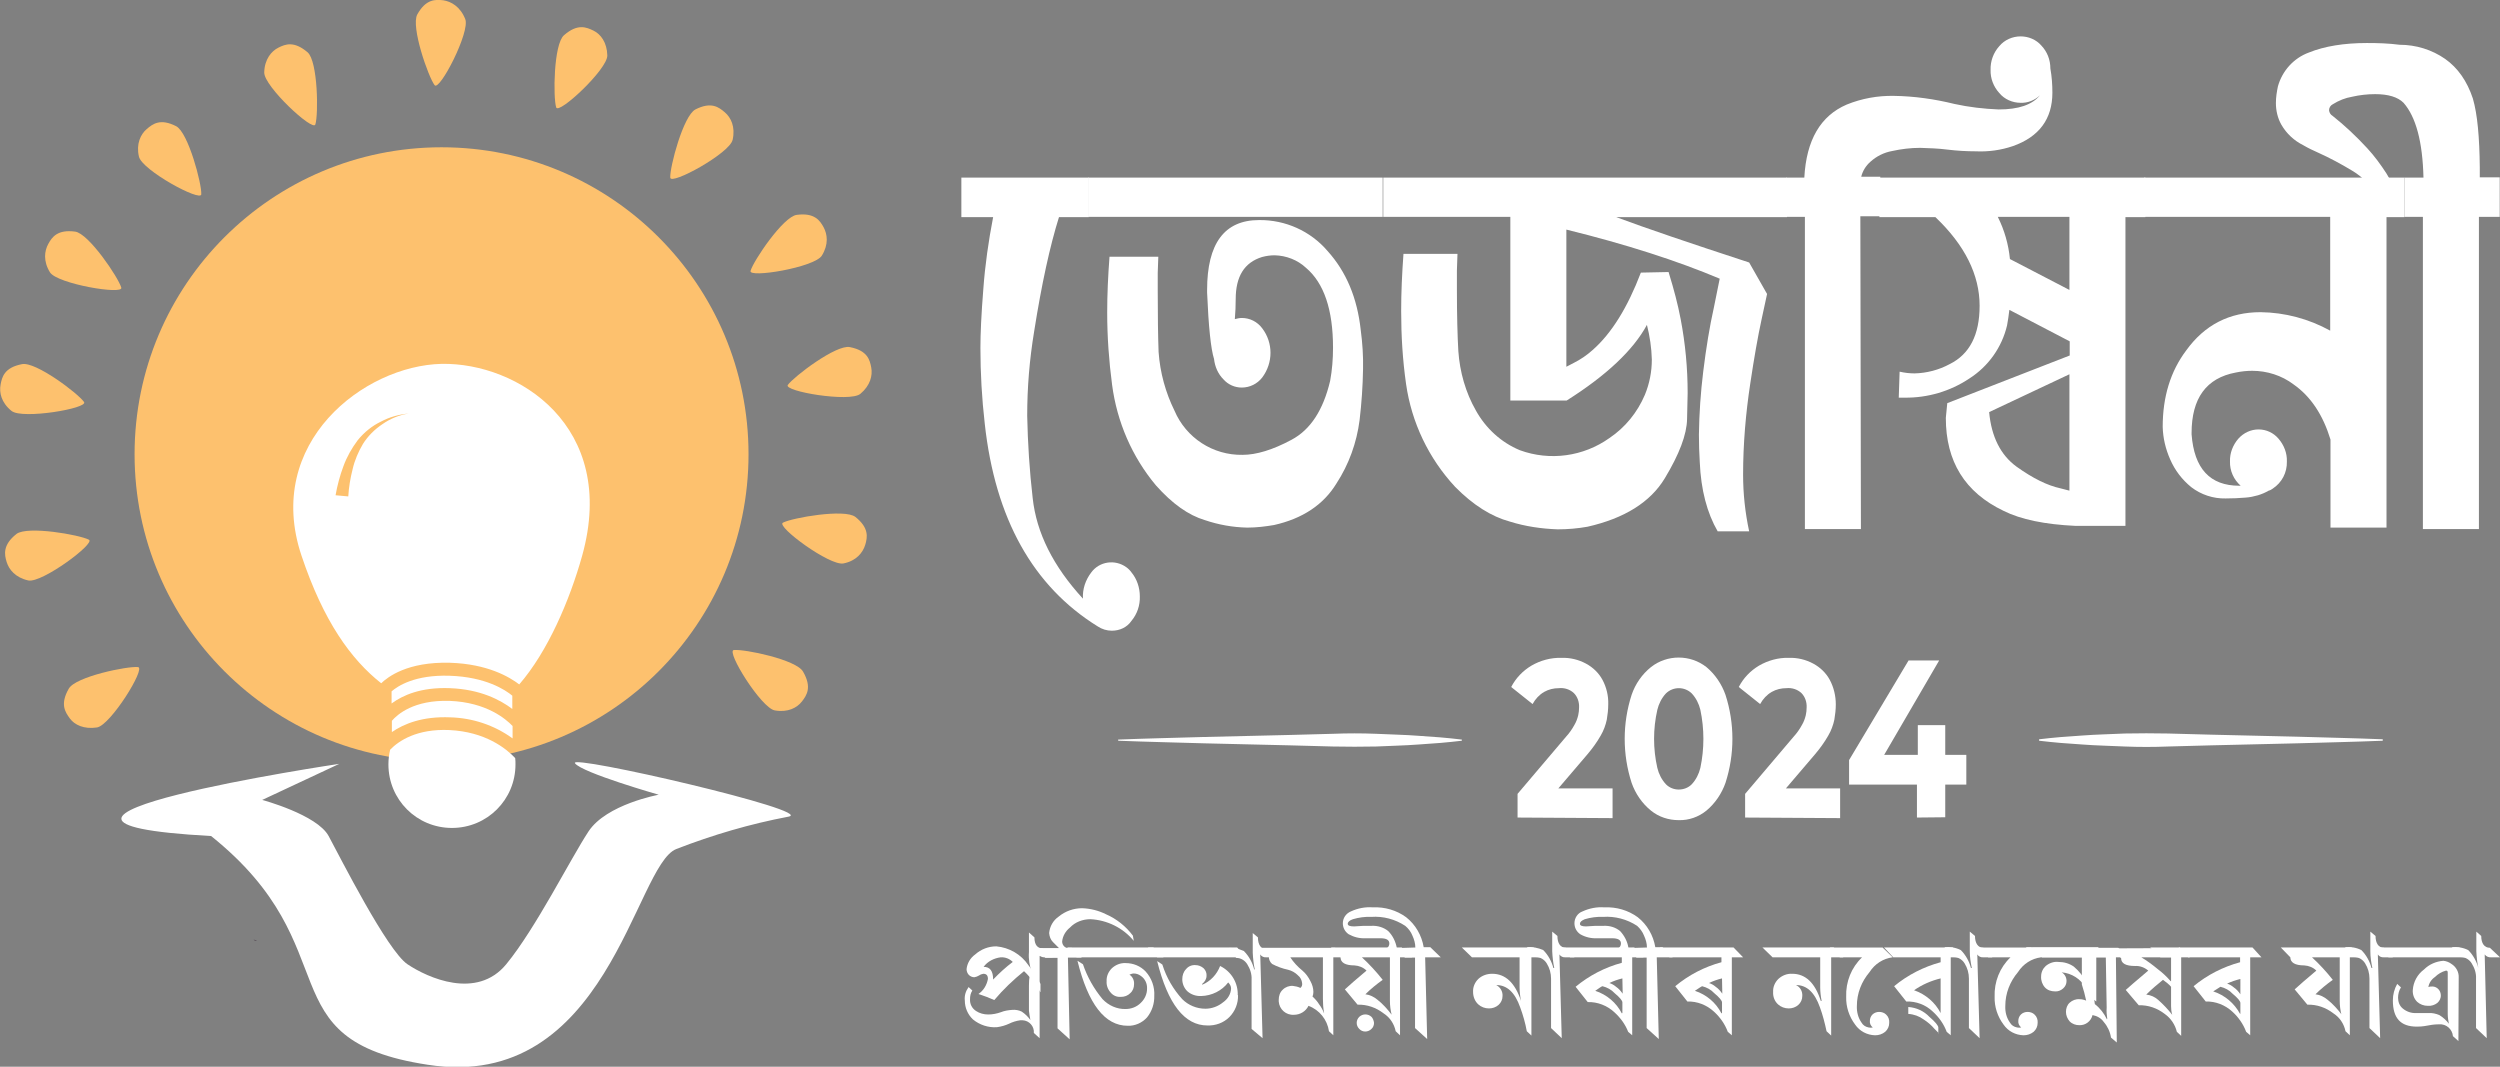 <?xml version="1.0" encoding="utf-8"?>
<!-- Generator: Adobe Illustrator 25.0.0, SVG Export Plug-In . SVG Version: 6.00 Build 0)  -->
<svg version="1.1" id="Layer_1" xmlns="http://www.w3.org/2000/svg" xmlns:xlink="http://www.w3.org/1999/xlink" x="0px" y="0px"
	 viewBox="0 0 865.7 369.4" style="enable-background:new 0 0 865.7 369.4;" xml:space="preserve">
<rect x="0" y="0" width="865.7" height="369.4" fill="#808080" stroke="none"/>
<style type="text/css">
	.st0{fill:#FFFFFF;}
	.st1{fill:#F4F0D7;}
	.st2{fill:#FBFCFC;}
	.st3{fill:#F5F2E8;}
	.st4{fill:#574D56;}
	.st5{fill:#FDC16E;}
	.st6{fill:none;stroke:#FFFFFF;stroke-width:2;stroke-miterlimit:10;}
</style>
<path class="st0" d="M214.3,287.7c-0.1-0.8,0.5-0.7,1-0.8c0.7,0,0.9,0.3,0.9,1s-0.4,1.3-0.9,1.3
	C214.6,289.1,214.5,288.3,214.3,287.7z"/>
<path class="st1" d="M91,290.2c-0.5-0.1-1.5,0.2-0.9-0.9c0.3-0.3,0.7-0.3,0.9,0l0,0C91.2,289.6,91.2,289.9,91,290.2z"/>
<path class="st2" d="M90.9,287.4c0.4,0,0.5,0.2,0.5,0.5s-0.1,0.4-0.3,0.3c-0.2-0.1-0.4-0.3-0.5-0.6
	C90.6,287.5,90.8,287.5,90.9,287.4z"/>
<path class="st2" d="M89,289.9c0,0.2-0.1,0.3-0.3,0.3c-0.3,0-0.5-0.2-0.5-0.5c0-0.1,0.1-0.4,0.2-0.3C88.6,289.5,88.8,289.7,89,289.9
	z"/>
<path class="st2" d="M91,289.3h-1c0-0.2,0.2-0.4,0.4-0.5h0.1C90.8,288.9,90.9,289,91,289.3z"/>
<path class="st2" d="M91,290.2c0-0.3,0-0.6,0-0.9C91.3,289.6,91.6,289.9,91,290.2z"/>
<path class="st3" d="M215.3,287.2c0.3,0,0.4,0.2,0.4,0.5s-0.2,0.4-0.5,0.4s-0.4-0.1-0.4-0.3C214.8,287.5,215,287.2,215.3,287.2
	L215.3,287.2z"/>
<path class="st4" d="M89,325.8l-1.2-0.5C88.2,325.9,88.5,325.9,89,325.8z"/>
<path class="st5" d="M210.3,19.2c0.1,4.8-16.9,20.6-17.7,18c-1.1-3.4-0.9-21.9,2.7-25c4.7-4.1,7.7-2.8,10.2-1.6
	S210.2,14.7,210.3,19.2z"/>
<path class="st5" d="M161.1,6.6c1.8,4.4-8.9,25.1-10.6,22.9c-2.2-2.9-8.3-20.3-6-24.5c3-5.4,6.3-5.2,9-4.9
	C156.2,0.5,159.4,2.3,161.1,6.6z"/>
<path class="st5" d="M253.7,48.4c-1,4.7-21.5,15.9-21.6,13.1c-0.2-3.6,4.5-21.4,8.7-23.6c5.5-2.8,8.1-0.8,10.2,1
	S254.7,43.9,253.7,48.4z"/>
<path class="st5" d="M284.6,88.5c-2.5,4.1-25.5,7.9-24.7,5.3c1-3.5,11.3-18.8,16-19.4c6.1-0.8,8,1.9,9.3,4.3S287,84.6,284.6,88.5z"
	/>
<path class="st5" d="M297.9,136.4c-3.7,3-26.7-0.9-25.1-3.1c2.1-2.9,16.8-14.1,21.5-13.1c6.1,1.2,6.9,4.4,7.4,7.1
	C302.2,130,301.4,133.5,297.9,136.4z"/>
<path class="st5" d="M292.1,195.1c-4.7,1-23.4-12.8-21-14.1c3.2-1.7,21.4-4.9,25.1-2c4.8,3.8,4.2,7.1,3.4,9.7
	S296.6,194.2,292.1,195.1z"/>
<path class="st5" d="M268.3,246c-4.7-0.8-17-20.6-14.2-20.9c3.6-0.4,21.7,3.3,24,7.5c3.1,5.4,1.3,8.1-0.4,10.3
	S272.8,246.8,268.3,246z"/>
<path class="st5" d="M91.5,25.1c-0.1,4.8,16.9,20.6,17.7,18c1.1-3.4,0.9-21.9-2.7-25c-4.7-4-7.7-2.8-10.1-1.6S91.6,20.5,91.5,25.1z"
	/>
<path class="st5" d="M48.1,54.2c1,4.7,21.4,15.8,21.6,13.1c0.2-3.6-4.5-21.4-8.7-23.6c-5.5-2.8-8.1-0.8-10.2,1S47.1,49.8,48.1,54.2z
	"/>
<path class="st5" d="M17.3,94.3c2.5,4,25.5,7.9,24.7,5.3c-1-3.5-11.3-18.8-16-19.4c-6.1-0.8-8,1.9-9.3,4.3S14.9,90.4,17.3,94.3z"/>
<path class="st5" d="M4,142.3c3.7,3,26.7-0.9,25.1-3.1c-2.1-3-16.8-14.1-21.5-13.1c-6.1,1.2-6.9,4.4-7.4,7.1S0.4,139.4,4,142.3z"/>
<path class="st5" d="M9.8,201c4.7,1,23.4-12.9,21-14.1c-3.2-1.7-21.3-4.9-25.1-2c-4.8,3.8-4.2,7.1-3.4,9.7S5.3,200,9.8,201z"/>
<path class="st5" d="M33.6,251.9c4.7-0.8,17-20.6,14.2-20.9c-3.6-0.4-21.7,3.3-24,7.5c-3.1,5.4-1.2,8.1,0.4,10.3
	S29.1,252.6,33.6,251.9z"/>
<circle class="st5" cx="152.9" cy="157.3" r="106.3"/>
<path class="st0" d="M117.5,264.5c0,0-134.5,20.1-44.4,25c48.6,38.9,18.4,70.6,75,79.2c62.3,9.7,71.7-69.1,86.1-74.7
	c12.6-4.9,25.6-8.7,38.8-11.2c10.2-1.8-76.3-21.8-73.9-18.5s29,10.9,29,10.9s-18.1,3.3-24.3,12.7s-18.3,33.6-28.5,46
	s-27.2,4.7-34.2,0s-23.3-37-27.3-44.4s-23-12.5-23-12.5L117.5,264.5z"/>
<path class="st6" d="M313,275.1"/>
<path class="st0" d="M178.4,262.5c0.1,0.7,0.1,1.5,0.1,2.2c0,12.2-9.8,22-22,22s-22-9.8-22-22l0,0c0-1.7,0.2-3.4,0.6-5.1
	c3-3.1,9.3-7.3,20.5-6.8C168,253.4,175.2,259.1,178.4,262.5z"/>
<path class="st0" d="M177.5,251.4v4.3c-6.3-4.6-13.9-7.1-21.6-7.3c-9.5-0.4-16,2.2-20.2,5.1v-3.9c1.9-2.2,7.6-7.3,20-6.9
	C168.5,243.2,175.2,249,177.5,251.4z"/>
<path class="st0" d="M155.7,234c12.5,0.4,19.3,4.9,21.7,6.9v4.6c-4.1-3.1-11-6.8-21.6-7.2c-10.1-0.4-16.4,2.5-20.2,5.3v-4.2
	C137.7,237.6,143.6,233.6,155.7,234z"/>
<path class="st0" d="M152.9,126c-26.8,0.6-61.6,27.3-48.5,66.4c7.6,22.7,17.1,35.9,27.6,44.2c2.3-2.2,9.1-7.5,23.8-7.1
	c13,0.4,20.6,4.9,24,7.5c9.9-11.4,17.5-29.2,21.8-44.6C214.1,147.5,179.2,125.5,152.9,126z M132.4,146.9c-2.7,1.8-5,4.1-6.7,6.8
	c-1.6,2.7-2.9,5.7-3.6,8.8c-0.8,3.1-1.3,6.2-1.5,9.4l-4.4-0.4c0.6-3.4,1.5-6.8,2.7-10c1.2-3.3,2.9-6.3,5-9.1c2.2-2.7,4.9-4.9,8-6.4
	c3-1.6,6.3-2.5,9.6-2.8C138.2,143.7,135.1,145,132.4,146.9z"/>
<g>
	<path class="st0" d="M385,218.4c-1.7,0-3.4-0.5-4.9-1.5c-22.4-13.9-35.5-37.3-39.1-70.2c-1-8.7-1.5-17.5-1.5-26.2
		c0-4.9,0.3-11.6,1-20.3c0.6-8.4,1.8-16.7,3.4-25h-11V61.5H377v13.7h-10.3c-3.1,9.9-6,23.1-8.6,39.6c-1.6,9.7-2.4,19.4-2.4,29.2
		c0.2,9.5,0.8,19,1.9,28.5c1.3,12,7.1,23.6,17.4,34.8c-0.2-3.3,0.9-6.5,2.9-9.1c2.8-3.8,8.2-4.6,12.1-1.8c0.7,0.5,1.3,1.1,1.8,1.8
		c1.9,2.3,2.9,5.3,2.9,8.3c0.1,3.1-0.9,6.1-2.9,8.5C390.3,217.2,387.8,218.4,385,218.4z"/>
	<path class="st0" d="M478.8,75.1h-102V61.5h102V75.1z M431.9,182.7c-5-0.1-10-1-14.7-2.6c-5.7-1.7-11.3-5.7-16.9-12
		c-8.3-9.9-13.5-22-15.2-34.8c-1.1-8.3-1.7-16.7-1.7-25.1c0-6.2,0.3-12.7,0.8-19.3h16.9l-0.2,5.6v6.1c0,8.7,0.1,15.9,0.3,21.3
		c0.5,7.1,2.4,14,5.5,20.3c4,9.4,13.3,15.5,23.6,15.3c4.7,0,10.4-1.7,16.9-5.2c6.6-3.5,11-10.3,13.4-20.4c0.7-3.8,1-7.6,1-11.5
		c0-13.1-3.1-22.4-9.4-27.7c-2.9-2.7-6.8-4.2-10.8-4.3c-1.5,0-2.9,0.2-4.4,0.6c-6.1,1.9-9.1,6.7-9.1,14.6c0,2.3-0.1,4.6-0.3,6.9
		c0.8-0.2,1.6-0.4,2.4-0.4c2.8,0,5.4,1.3,7.1,3.6c3.8,5,3.8,11.9,0,17c-1.7,2.2-4.3,3.5-7.1,3.5c-2.4,0-4.7-1-6.3-2.8
		c-1.9-1.9-3-4.4-3.3-7.1c-1.1-3.5-1.9-11.1-2.4-23v-0.9c0-16.1,6-24.2,18-24.2c9.1-0.1,17.8,3.8,23.7,10.7
		c6.5,7.2,10.3,16.3,11.5,27.4c0.6,4.5,0.9,9,0.8,13.5c-0.1,5.9-0.5,11.8-1.2,17.7c-1,7.8-3.7,15.3-8,21.9
		c-4.5,7.4-11.8,12.2-21.6,14.4C438.3,182.3,435.1,182.7,431.9,182.7z"/>
	<path class="st0" d="M605.7,184h-10.9c-3.7-6.4-5.8-14.4-6.2-23.9c-0.2-3.2-0.3-6.4-0.3-9.6c0.1-7.3,0.6-14.6,1.5-21.9
		c1-8.1,2.2-15.5,3.7-22.2l2-9.9c-14.7-6.2-32.4-11.9-53.1-17V127l2.5-1.3c2.4-1.2,4.6-2.7,6.6-4.5c6.5-5.7,12.1-14.7,16.7-26.8
		l9.6-0.2l0.2,0.7c1.6,5.2,3,10.4,4,15.7c1.6,8.4,2.4,16.9,2.4,25.5c0,0.6-0.1,3.6-0.2,9c-0.1,5.4-2.7,12.2-7.7,20.5
		s-14,13.9-26.8,16.8c-3.4,0.6-6.8,0.9-10.3,0.9c-5.6-0.2-11.2-1-16.6-2.7c-6.3-1.7-12.7-5.7-18.9-12c-9.2-9.9-15.1-22.3-17-35.6
		c-1.2-8.4-1.7-16.8-1.7-25.3c0-6.4,0.3-13,0.8-19.8h18.7l-0.2,5.8v6.2c0,9.4,0.2,16.6,0.5,21.7c0.5,7.2,2.5,14.3,6.1,20.6
		c3.4,6.1,8.7,11,15.2,13.7c10.4,3.8,22,2.2,31-4.2c5.5-3.7,9.7-8.9,12.3-15c1.6-3.9,2.4-8,2.4-12.2c-0.1-4-0.7-8.1-1.7-12
		c-4.7,8.7-14,17.5-27.8,26.2H523V75.1h-44V61.5h139.8v13.7h-59.1c10.2,3.8,25.5,9,46,15.7l6.2,10.9l-1.9,8.8
		c-1.3,6-2.6,13.4-3.9,22.1c-1.6,10.5-2.5,21.1-2.5,31.7C603.6,170.9,604.3,177.5,605.7,184z"/>
	<path class="st0" d="M644.4,183.2H625V75.1h-6.4V61.5h6.2c0.7-13,5.6-21.4,14.7-25.3c5.2-2.1,10.7-3.1,16.3-3
		c7.1,0.1,14.1,1.1,21,2.8c5,1.1,10.2,1.7,15.3,1.9c6.9,0,11.6-1.6,14.3-4.9c-1.8,1.7-4.2,2.7-6.7,2.6c-2.8,0-5.6-1.2-7.4-3.4
		c-2-2.2-3.1-5.1-3-8c-0.1-3,1-6,3-8.2c1.8-2.2,4.6-3.4,7.4-3.4c2.7,0,5.4,1.1,7.2,3.2c2,2.1,3.1,4.9,3.1,7.9
		c0.5,2.8,0.7,5.6,0.7,8.4c0,9.1-4.6,15.3-13.7,18.5c-4.1,1.4-8.5,2-12.8,1.8c-3.3,0-6.6-0.2-9.9-0.6c-3.1-0.4-6.2-0.5-9.4-0.6
		c-3.3,0-6.5,0.4-9.7,1.1c-2.8,0.5-5.4,1.8-7.5,3.7c-1.6,1.4-2.7,3.2-3.2,5.2h6.6v13.7h-6.9L644.4,183.2z"/>
	<path class="st0" d="M736,182.1h-17.3c-10.6-0.5-18.9-2.2-24.9-5.2c-13.4-6.4-20-17.1-20-32.2l0.5-5.1l42.4-16.5v-4.9l-20.9-10.9
		c-0.2,1.9-0.5,3.7-0.8,5.4c-1.8,7.6-6.5,14.2-13.1,18.4c-6.6,4.4-14.4,6.7-22.4,6.6h-2l0.3-9c1.7,0.4,3.5,0.6,5.2,0.6
		c4.2-0.1,8.4-1.2,12.1-3.2c6.9-3.4,10.4-10.1,10.4-20.2c0-10.7-5.1-21-15.3-30.7h-19.4V61.5h92.1v13.7H736V182.1z M716.6,169.9
		v-40.3l-27.8,13.1c0.8,8.6,4,14.9,9.5,18.9c5.6,4,10.6,6.5,15.2,7.5L716.6,169.9z M716.6,100.4V75.1h-24.8
		c2.3,4.6,3.7,9.5,4.2,14.6L716.6,100.4z"/>
	<path class="st0" d="M826.4,182.7H807v-30.5c-2.6-8.5-6.8-14.9-12.8-19.1c-4.1-3.1-9.2-4.7-14.3-4.7c-1.9,0-3.8,0.2-5.7,0.6
		c-10.2,1.9-15.3,8.9-15.3,21v0.4c0.9,11.9,6.4,17.8,16.5,17.8h0.5c-2.4-2.1-3.8-5.2-3.7-8.4c-0.1-2.9,1-5.7,2.9-7.9
		c1.8-2,4.3-3.2,7-3.2s5.2,1.2,6.9,3.2c1.9,2.2,3,5,2.9,7.9c0.1,3.8-1.7,7.3-4.9,9.4c-0.4,0.3-0.9,0.6-1.4,0.7
		c-1.2,0.7-2.4,1.2-3.7,1.6c-1.4,0.4-2.8,0.7-4.2,0.8c-2.3,0.2-4.7,0.3-7,0.3c-4.3,0.1-8.5-1.3-11.9-3.9c-3.2-2.6-5.7-5.9-7.3-9.6
		c-1.6-3.6-2.5-7.4-2.6-11.3c0-10.4,2.7-19.2,8.1-26.4c6.4-8.9,15-13.3,25.8-13.3c8.4,0.1,16.7,2.3,24.1,6.4V75.1h-64.4V61.5h90.1
		v13.7h-6.2L826.4,182.7z"/>
	<path class="st0" d="M858.4,183.2H839V75.1h-6.4V61.5h6.6c-0.3-12.4-2.6-21-6.9-25.9c-2-2-5.3-3-9.8-3c-2.7,0-5.4,0.3-8,0.9
		c-2.4,0.4-4.6,1.3-6.7,2.6c-0.8,0.4-1.3,1.2-1.3,2.1c0.1,0.8,0.5,1.5,1.2,1.9c4.3,3.4,8.3,7.2,12,11.2c2.5,2.7,4.7,5.7,6.7,8.8
		c1.1,1.8,2,3.6,2.7,5.6l0.5,2.1h-7.1c-1.4-3.4-4-6.3-8-8.7c-3.8-2.3-7.7-4.4-11.7-6.2c-1.8-0.8-3.5-1.6-5.2-2.6
		c-3.2-1.6-5.8-4-7.6-7.1c-1.3-2.3-1.9-4.9-1.9-7.5c0-2,0.3-3.9,0.7-5.8c1.5-5.4,5.5-9.8,10.7-11.7c5.4-2.2,12.2-3.3,20.1-3.3
		c3.8,0,7.5,0.1,11.3,0.6c5.7,0,11.2,1.7,15.8,4.9c4.4,3.1,7.6,7.7,9.6,13.7c1.6,5.5,2.3,13.5,2.4,23.9v3.4h6.9v13.7h-7.2
		L858.4,183.2L858.4,183.2z"/>
	<path class="st0" d="M525.5,283.1v-8.2l16.8-19.8c1.1-1.2,2.1-2.6,2.9-4.1c0.6-1,1-2.1,1.3-3.3c0.2-0.9,0.3-1.8,0.3-2.7
		c0.1-1.8-0.5-3.7-1.8-5c-1.4-1.3-3.3-1.9-5.2-1.7c-1.8,0-3.5,0.4-5.1,1.3c-1.7,1-3,2.4-4,4.2l-7.4-5.9c1.6-3.1,4-5.6,7-7.4
		c3.1-1.8,6.7-2.8,10.4-2.7c3-0.1,5.9,0.6,8.5,2c2.4,1.3,4.4,3.2,5.7,5.6c1.4,2.6,2.1,5.6,2,8.5c0,1.8-0.2,3.5-0.5,5.3
		c-0.4,1.9-1.1,3.8-2.1,5.5c-1.3,2.3-2.9,4.5-4.6,6.5l-14,16.4l-1.9-4.6h24.6v10.3L525.5,283.1z"/>
	<path class="st0" d="M581.3,284c-3.5,0-6.9-1.1-9.6-3.3c-3.1-2.5-5.4-5.9-6.7-9.6c-3.2-9.9-3.2-20.6,0-30.5
		c1.3-3.8,3.6-7.1,6.7-9.6c5.6-4.4,13.6-4.4,19.2,0c3,2.5,5.3,5.9,6.6,9.6c3.2,9.9,3.2,20.6,0,30.5c-1.3,3.7-3.6,7.1-6.6,9.6
		C588.2,282.9,584.8,284.1,581.3,284z M581.3,273.4c1.7,0,3.3-0.6,4.5-1.8c1.5-1.6,2.5-3.6,3-5.7c1.4-6.6,1.4-13.5,0-20.1
		c-0.5-2.1-1.5-4.1-3-5.7c-2.5-2.4-6.4-2.4-8.9,0c-1.5,1.6-2.5,3.6-3,5.7c-1.5,6.6-1.5,13.5,0,20.1c0.5,2.1,1.5,4.1,3,5.7
		C578.1,272.8,579.7,273.4,581.3,273.4L581.3,273.4z"/>
	<path class="st0" d="M604.3,283.1v-8.2l16.8-19.8c1.1-1.2,2.1-2.6,2.9-4.1c0.6-1,1-2.1,1.3-3.3c0.2-0.9,0.3-1.8,0.3-2.7
		c0.1-1.8-0.5-3.7-1.8-5c-1.4-1.3-3.3-1.9-5.2-1.7c-1.8,0-3.5,0.4-5.1,1.3c-1.7,1-3,2.4-4,4.2l-7.4-5.9c1.6-3.1,4-5.6,7-7.4
		c3.1-1.8,6.7-2.8,10.3-2.7c3-0.1,5.9,0.6,8.5,2c2.4,1.3,4.4,3.2,5.7,5.6c1.4,2.6,2.1,5.6,2.1,8.5c0,1.8-0.2,3.5-0.5,5.3
		c-0.4,1.9-1.1,3.8-2.1,5.5c-1.3,2.3-2.9,4.5-4.6,6.5l-14,16.4l-1.9-4.6h24.6v10.3L604.3,283.1z"/>
	<path class="st0" d="M640.3,271.7v-8.5l20.6-34.5h10.6l-20.1,34.5l-4.9-1.8h34.4v10.3H640.3z M663.8,283.1v-11.5l0.3-10.3v-10.2
		h9.5V283L663.8,283.1z"/>
	<path class="st0" d="M387.2,256.1c9.9-0.4,19.8-0.6,29.8-0.9l29.7-0.7c5-0.1,9.9-0.3,14.9-0.4c5-0.2,9.9-0.2,14.9,0l7.4,0.3
		c2.5,0.1,5,0.2,7.4,0.4c5,0.3,9.9,0.7,14.9,1.3v0.4c-5,0.6-9.9,1-14.9,1.3c-2.5,0.2-5,0.3-7.4,0.4l-7.4,0.3c-5,0.1-9.9,0.1-14.9,0
		s-9.9-0.3-14.9-0.4l-29.7-0.7c-9.9-0.3-19.8-0.5-29.8-0.9V256.1z"/>
	<path class="st0" d="M825.1,256.5c-9.9,0.4-19.8,0.6-29.7,0.9l-29.8,0.7c-5,0.1-9.9,0.3-14.9,0.4c-5,0.2-9.9,0.2-14.9,0l-7.4-0.3
		c-2.5-0.1-5-0.2-7.4-0.4c-5-0.3-9.9-0.7-14.9-1.3V256c5-0.6,9.9-1,14.9-1.3c2.5-0.2,5-0.3,7.4-0.4l7.4-0.3c5-0.1,9.9-0.1,14.9,0
		s9.9,0.3,14.9,0.4l29.8,0.7c9.9,0.3,19.8,0.5,29.7,0.9V256.5z"/>
</g>
<g>
	<path class="st0" d="M360.3,343.6c-0.8-1.2-1.5-2.2-2.2-3.2c-1-1.5-2.2-2.9-3.5-4.1c-3.7,3-7.2,6.3-10.3,10
		c-1.8-0.8-3.6-1.5-5.5-2.1c1.8-1.2,2.9-3.1,3.3-5.2c0-1.2-0.5-1.8-1.6-1.8c-0.6,0.1-1.1,0.3-1.5,0.6c-0.5,0.3-1,0.5-1.6,0.6
		c-0.7,0-1.4-0.3-1.9-0.8s-0.8-1.3-0.8-2c0.2-2,1.3-3.9,3-5.1c2-1.8,4.6-2.8,7.3-2.8c4.5,0.4,8.6,2.8,11.1,6.5c1.6,2,3,4.2,4.2,6.5
		V343.6z M350.7,333.1c-1.1-1.1-2.6-1.7-4.2-1.6c-2.3,0.3-4.5,1.4-5.9,3.3c2.2,0,3.3,1.4,3.3,4.4C346,337,348.3,334.9,350.7,333.1z"
		/>
	<path class="st0" d="M364.5,331.5h-2.9c-0.6,0-1.1-0.2-1.6-0.5v28.5l-2-1.8c0.2-2.3-1.6-4.3-3.9-4.4c-0.3,0-0.6,0-0.8,0
		c-1.4,0.2-2.7,0.6-3.9,1.2c-1.3,0.6-2.7,1-4.2,1.2c-3,0.2-6-0.8-8.3-2.7c-1.8-1.7-2.8-4.1-2.8-6.5c-0.2-1.7,0.3-3.3,1.3-4.7
		l1.3,1.2c-0.6,0.9-0.8,1.9-0.8,3c-0.1,1.7,0.7,3.2,2.1,4.1c1.2,0.8,2.7,1.2,4.2,1.2s3-0.3,4.4-0.8c1.2-0.5,2.6-0.7,3.9-0.8
		c1.1-0.1,2.3,0.1,3.3,0.6c1.2,0.8,2.2,1.8,3,2.9l0,0c-0.2-1.1-0.4-2.1-0.5-3.2v-8.6c0-2.9,0.3-4.4,1-4.7c-0.8-2.2-1.2-4.6-1-7v-6.8
		l1.9,1.7c0,2.6,1.1,3.8,2.8,3.8L364.5,331.5z"/>
	<path class="st0" d="M392.6,325.8c-3.7-4.5-9.2-7.2-15-7.5c-2.7,0-5.3,1-7.1,2.9c-1.5,1.2-2.5,2.9-2.7,4.8c0,1,0.6,1.9,1.5,2.2h1.8
		l3.5,3.4h-4.8l0.6,28.3l-4.2-3.8v-24.4H362l-3-3.4h7.7l-2.1-2.1c-0.8-0.8-1.2-1.9-1.3-3.1c0.2-2.3,1.4-4.4,3.3-5.7
		c2.3-1.9,5.2-2.9,8.1-2.9c2.9,0.1,5.7,0.8,8.3,2.1c3.7,1.6,6.9,4.2,9.3,7.4L392.6,325.8z"/>
	<path class="st0" d="M402.9,331.5h-30.1l-3.2-3.4h29.8L402.9,331.5z M399.7,344.7c0.1,2.8-0.8,5.5-2.5,7.6c-1.7,1.9-4.2,3-6.7,2.9
		c-7.9,0-13.7-7.5-17.4-22.5l1.9,1.2c1.5,4.4,3.8,8.5,6.8,12.1c2.1,2.2,5,3.5,8,3.4c1.9,0,3.8-0.7,5.2-2.1c1.4-1.3,2.2-3.1,2.2-4.9
		c0.1-1.8-0.7-3.5-2.2-4.5c-0.7-0.5-1.5-0.8-2.4-0.8c-0.5,0-1,0.2-1.5,0.4c1.1,0.7,1.7,2,1.6,3.3c0,1.2-0.4,2.3-1.3,3.1
		c-0.9,0.9-2,1.3-3.3,1.3c-1.4,0.1-2.7-0.5-3.5-1.5c-1-1.1-1.5-2.5-1.4-3.9c-0.1-1.7,0.6-3.3,1.8-4.5c1.3-1.2,3-1.9,4.8-1.8
		c2.6,0,5.1,1,6.9,2.9c2.1,2.3,3.2,5.4,3,8.5V344.7z"/>
	<path class="st0" d="M431.6,331.5h-30.9l-3.2-3.4h30.9L431.6,331.5z M428.7,344.6c0.1,2.8-1,5.6-3,7.6s-4.8,3-7.6,2.9
		c-7.9,0-13.7-7.4-17.4-22.3l1.8,1.2c1.4,4.5,3.8,8.6,6.9,12c2.1,2.1,5,3.3,8,3.3c2.2,0,4.4-0.8,6.1-2.2c1.6-1.1,2.7-2.8,2.8-4.8
		c0-0.8-0.4-1.5-1-2.1c-2.2,2.9-5.7,4.6-9.3,4.7c-1.8,0.1-3.6-0.5-4.9-1.7c-1.1-1.1-1.7-2.6-1.7-4.1c0-1.3,0.4-2.6,1.3-3.5
		c0.8-1,2-1.5,3.3-1.4c1,0,2,0.4,2.8,1.1c0.7,0.7,1.1,1.7,1,2.6c0,1.1-0.6,2.1-1.5,2.8v0.3c2.9-1.2,5.1-3.6,6.2-6.5
		c3.9,1.9,6.3,5.9,6.1,10.3v-0.2H428.7z"/>
	<path class="st0" d="M441.6,331.5h-3.1c-0.8,0.1-1.7-0.3-2.1-1l0,0l0.8,29l-3.8-3.2v-17.1c0.1-1.9-0.5-3.7-1.5-5.3
		c-0.8-1.3-2.2-2.2-3.8-2.2l-3.1-3.4c1.9-0.2,3.9,0.2,5.7,1c1.8,1.8,3,4,3.6,6.4h0.2c-0.4-1.9-0.6-3.8-0.7-5.8v-6.8l1.8,1.5
		c0,2.6,1.1,4.1,2.9,4.1L441.6,331.5z"/>
	<path class="st0" d="M465.9,331.5h-4.2v27l-1.5-1.4c-0.6-4-3.3-7.4-7.1-8.8c-0.9,1.9-2.9,3.1-5,3.1c-2.8,0.2-5.1-1.9-5.3-4.6
		c0-0.2,0-0.4,0-0.6c0-1.3,0.4-2.6,1.4-3.5c0.9-0.9,2.2-1.4,3.5-1.3c0.9,0.1,1.8,0.3,2.6,0.7c0.5-0.4,0.7-1,0.6-1.6
		c-0.1-1.1-0.6-2.1-1.5-2.8c-0.9-0.9-2.1-1.6-3.4-1.9c-1.9-0.4-3.8-1.1-5.5-2c-0.8-0.7-1.2-1.7-1.1-2.7l-2.7-2.9h25.6L465.9,331.5z
		 M458.5,350.7c-0.3-1.6-0.4-3.2-0.4-4.8v-14.4h-11.3c1.1,1.7,2.6,3.3,4.2,4.6c1.2,1,2.1,2.3,2.8,3.7c0.6,1.1,1,2.4,1,3.7
		c0,0.5-0.1,1.1-0.3,1.6c0.9,0.8,1.7,1.7,2.3,2.7c0.7,0.9,1.3,2,1.7,3.1L458.5,350.7L458.5,350.7z"/>
	<path class="st0" d="M489,331.5h-4.2v27l-1.5-1.4c-0.5-2.5-2-4.8-4.2-6.2c-2.6-2-5.7-3.1-9-3l-4.4-5.3c1.6-1.5,4.2-3.7,7.5-6.5
		c-1.1-1.1-2.6-1.7-4.2-1.8c-3.2,0-4.8-1-4.8-2.8l-3.3-3.4h24.5L489,331.5z M481.9,351.4c-0.4-1.6-0.6-3.2-0.6-4.9v-15h-9.7
		c2.6,2.4,5,5,7.2,7.8c-2.1,1.5-4.2,3.2-6,5c1.6,0.2,3,0.9,4.2,1.9c1.9,1.5,3.5,3.3,5,5.3L481.9,351.4z"/>
	<path class="st0" d="M475.8,354.2c0,0.8-0.3,1.6-0.9,2.1c-1.2,1.2-3.1,1.2-4.2,0c-0.6-0.6-0.9-1.3-0.9-2.1c0-0.8,0.3-1.5,0.9-2.1
		c1.2-1.1,3-1.1,4.2,0C475.4,352.6,475.7,353.4,475.8,354.2z"/>
	<path class="st0" d="M498.9,331.5h-5.4l0.7,28.3L490,356v-24.4h-3.5l-2.3-2.4c-0.6-0.6-1.3-0.8-2.1-0.7h-1.8v-0.2
		c0.5-0.4,0.8-0.9,0.8-1.6c0-1.2-1-1.8-3.1-1.8c-0.6,0-1.5,0-2.8,0h-2.4c-2,0.1-4-0.4-5.8-1.4c-1.3-0.9-2-2.3-2-3.8
		c0-1.8,1.1-3.4,2.8-4.1c2.4-1.1,5-1.6,7.6-1.4c4.1-0.2,8.2,1,11.5,3.4c3.3,2.6,5.4,6.3,6.1,10.4h2.3L498.9,331.5z M490.1,328.1
		c0-1.4-0.4-2.8-1-4.1c-0.5-1.3-1.4-2.5-2.5-3.4c-3.5-2.3-7.6-3.4-11.8-3.1c-2.1-0.1-4.3,0.2-6.3,0.8c-1.2,0.4-1.8,1-1.8,1.6
		s0.7,0.9,2.2,0.9l3.3-0.2h2.8c2-0.1,4.1,0.5,5.7,1.8c1.6,1.6,2.6,3.7,3,5.9L490.1,328.1z"/>
	<path class="st0" d="M534.5,331.5h-4.2v27.1l-1.6-1.5c-0.5-2.8-1.3-5.6-2.3-8.3c-1.8-5.1-4.5-7.7-8.3-7.7l0,0
		c1.4,0.7,2.3,2.2,2.2,3.8c0,1.2-0.5,2.3-1.4,3.1c-0.9,0.8-2.1,1.2-3.3,1.2c-1.4,0-2.7-0.5-3.7-1.4c-1.2-1.1-1.8-2.7-1.8-4.3
		c-0.1-1.7,0.6-3.3,1.8-4.5c1.3-1.2,3-1.8,4.8-1.8c4.6,0,7.9,3.1,10,9.4l0,0c-0.3-1.5-0.5-3.1-0.5-4.7v-10.4h-16.5l-3.5-3.4H531
		L534.5,331.5z"/>
	<path class="st0" d="M545.2,331.5h-3.1c-0.8,0.1-1.7-0.3-2.1-1l0,0l0.8,29l-3.7-3.5v-17.1c0-1.9-0.5-3.7-1.5-5.3
		c-0.8-1.3-2.2-2.2-3.8-2.2l-3.1-3.4c1.9-0.2,3.9,0.2,5.7,1c1.7,1.7,2.9,3.9,3.5,6.2h0.3c-0.4-1.9-0.6-3.8-0.7-5.8v-6.8l1.8,1.5
		c0,2.6,1.1,4.1,2.9,4.1L545.2,331.5z"/>
	<path class="st0" d="M569.1,331.5h-3.9v27l-1.4-1.2c-1-2.6-2.7-4.9-4.8-6.8c-2.5-2.3-5.8-3.6-9.2-3.5l-4.2-5.3
		c4.7-3.9,10.1-6.7,16-8.3v-1.9h-17.9l-3.3-3.4h25.5L569.1,331.5z M561.8,350.8c0-1.2,0-2,0-2.5v-1.2c0-0.6-0.9-1.7-2.7-3.2
		c-1.1-1.2-2.6-2-4.2-2.4c-0.2,0-1.1,0.6-2.5,1.6c4,1.3,7.3,4.1,9.2,7.8L561.8,350.8z M561.8,338.8c-1.6,0.4-3.1,0.9-4.5,1.6
		c0.9,0.3,1.6,0.7,2.3,1.3c0.9,0.6,1.7,1.5,2.3,2.4L561.8,338.8L561.8,338.8z"/>
	<path class="st0" d="M579.2,331.5h-5.5l0.7,28.3l-4.2-3.8v-24.4h-3.5l-2.3-2.4c-0.6-0.6-1.3-0.8-2.1-0.7h-1.8v-0.2
		c0.5-0.4,0.8-0.9,0.8-1.6c0-1.2-1-1.8-3.1-1.8c-0.6,0-1.5,0-2.8,0H553c-2,0.1-4.1-0.4-5.8-1.4c-1.3-0.9-2-2.3-2-3.8
		c0-1.8,1.1-3.5,2.8-4.1c2.4-1.1,5-1.6,7.6-1.4c4.1-0.2,8.2,1,11.5,3.4c3.3,2.6,5.4,6.3,6.1,10.4h2.5L579.2,331.5z M570.3,328.1
		c0-1.4-0.4-2.8-1-4.1c-0.5-1.3-1.4-2.5-2.4-3.4c-3.5-2.3-7.7-3.4-11.8-3.1c-2.1-0.1-4.3,0.2-6.3,0.8c-1.2,0.5-1.7,1-1.7,1.6
		s0.7,0.9,2.1,0.9l3.3-0.2h2.8c2.1-0.1,4.1,0.5,5.7,1.8c1.5,1.6,2.6,3.7,2.9,5.9L570.3,328.1z"/>
	<path class="st0" d="M603.6,331.5h-3.9v27l-1.4-1.2c-1-2.7-2.7-5.1-4.8-7c-2.5-2.3-5.8-3.6-9.2-3.5l-4.2-5.3
		c4.7-3.9,10.1-6.7,16-8.3v-1.7h-18l-3.3-3.4h25.5L603.6,331.5z M596.3,350.8c0-1.2,0-2,0-2.5v-1.2c0-0.6-0.9-1.7-2.7-3.2
		c-1.1-1.2-2.6-2-4.2-2.4c0,0-1.1,0.6-2.5,1.6c4,1.3,7.3,4.1,9.2,7.8L596.3,350.8z M596.3,338.8c-1.6,0.4-3.1,0.9-4.5,1.6
		c0.9,0.3,1.6,0.7,2.3,1.3c0.9,0.6,1.7,1.5,2.3,2.4L596.3,338.8L596.3,338.8z"/>
	<path class="st0" d="M638.3,331.5h-4.2v27.1l-1.6-1.5c-0.6-2.8-1.3-5.6-2.3-8.3c-1.8-5.1-4.5-7.7-8.3-7.7l0,0
		c1.5,0.7,2.3,2.2,2.2,3.8c0,1.2-0.5,2.3-1.4,3.1c-0.9,0.8-2.1,1.2-3.3,1.2c-1.4,0-2.7-0.5-3.7-1.4c-1.2-1.1-1.8-2.7-1.7-4.3
		c-0.1-1.7,0.6-3.3,1.8-4.5c1.3-1.2,3-1.9,4.8-1.8c4.6,0,7.9,3.1,9.9,9.4h0.3c-0.3-1.5-0.5-3.1-0.5-4.7v-10.4h-16.5l-3.5-3.4H635
		L638.3,331.5z"/>
	<path class="st0" d="M655.4,331.5c-3.3,0.4-6.2,2.3-8,5.1c-2.8,3.3-4.4,7.4-4.4,11.7c-0.1,2,0.4,4.1,1.6,5.8
		c0.5,0.9,1.4,1.5,2.5,1.7c0.5,0.1,0.9,0.1,1.4,0c-0.7-0.6-1.1-1.4-1-2.3c0-0.8,0.3-1.6,0.9-2.2c0.6-0.6,1.5-0.9,2.3-0.9
		c0.9,0,1.8,0.3,2.4,0.9c0.8,0.7,1.2,1.8,1.1,2.9c0,1.2-0.5,2.3-1.4,3.1c-1,0.8-2.2,1.2-3.5,1.2c-2.8-0.1-5.3-1.4-6.9-3.7
		c-2.1-2.8-3.2-6.2-3.1-9.6c-0.2-5.2,1.8-10.2,5.5-13.7h-7.7l-3.5-3.4h18.3L655.4,331.5z"/>
	<path class="st0" d="M679.4,331.5h-3.9v27l-1.4-1.2c-1-2.7-2.7-5.1-4.8-7c-2.5-2.4-5.8-3.6-9.2-3.5l-4.2-5.3
		c4.7-3.9,10.2-6.7,16.1-8.3v-1.7h-16.4l-3.2-3.4h23.8L679.4,331.5z M671.4,357.8l-1.5-1.5c-1.1-1.3-2.4-2.4-3.8-3.3
		c-1.5-1.1-3.4-1.8-5.3-1.9v-2.4c2.8,0.2,5.4,1.4,7.3,3.4c2.1,1.8,3.1,3.1,3.1,3.7v2H671.4z M672,350.8c0-1.2,0-2,0-2.5v-9.5
		c-3.3,0.8-6.5,2.2-9.2,4.1C666.8,344.3,670.1,347.1,672,350.8L672,350.8z"/>
	<path class="st0" d="M689.9,331.5h-3.1c-0.8,0.1-1.7-0.3-2.1-1l0,0l0.8,29l-3.7-3.5v-17.1c0-1.9-0.5-3.7-1.5-5.3
		c-0.8-1.3-2.2-2.2-3.8-2.2l-3.2-3.4c2-0.2,3.9,0.1,5.7,1c1.7,1.7,2.9,3.9,3.5,6.2h0.3c-0.4-1.9-0.7-3.8-0.7-5.8v-6.8l1.8,1.5
		c0,2.6,1.1,4.1,2.9,4.1L689.9,331.5z"/>
	<path class="st0" d="M706.8,331.5c-3.3,0.4-6.2,2.3-8,5.1c-2.8,3.3-4.4,7.4-4.4,11.7c-0.1,2.1,0.4,4.1,1.6,5.8
		c0.5,0.9,1.4,1.5,2.5,1.7c0.5,0.1,0.9,0.1,1.4,0c-0.7-0.6-1.1-1.4-1-2.3c0-0.8,0.3-1.6,0.9-2.2c0.6-0.6,1.5-0.9,2.3-0.9
		c0.9,0,1.8,0.3,2.4,0.9c0.8,0.7,1.2,1.8,1.1,2.9c0,1.2-0.5,2.3-1.4,3.1c-1,0.8-2.2,1.2-3.5,1.2c-2.8-0.1-5.3-1.4-6.9-3.7
		c-2.1-2.8-3.2-6.2-3.1-9.6c-0.2-5.2,1.8-10.2,5.5-13.7h-7.7l-3.5-3.4h18.3L706.8,331.5z"/>
	<path class="st0" d="M729.8,331.5h-3.9v15.3l-2.3-1.7c-0.5-0.5-1-1.1-1.4-1.7V342c-1.7-3-4.8-5-8.3-5.3l0,0c1.1,0.6,1.7,1.8,1.7,3
		c0,1-0.4,1.9-1.2,2.6s-1.8,1.1-2.8,1c-1.3,0-2.6-0.4-3.5-1.4s-1.4-2.4-1.3-3.8c0-1.4,0.6-2.7,1.6-3.6c1.2-1,2.8-1.6,4.4-1.4
		c1.9,0,3.7,0.5,5.3,1.6c1.8,1.5,3.3,3.4,4.4,5.5h0.3c-0.3-0.6-0.4-1.3-0.5-2v-6.8H705l-3.5-3.4h25L729.8,331.5z"/>
	<path class="st0" d="M736.9,331.5h-4.2L733,361l-2-1.7c-0.3-2-1.2-3.9-2.5-5.4c-0.9-1.3-2.3-2.1-3.9-2.4c-0.5,2.1-2.4,3.6-4.6,3.5
		c-1.2,0-2.4-0.4-3.3-1.3c-0.8-0.9-1.3-2.1-1.3-3.3c0-1.2,0.4-2.4,1.3-3.2c0.9-0.8,2.1-1.3,3.4-1.2c0.8,0,1.6,0.2,2.3,0.5
		c-0.4-1.9-0.9-3.8-1.5-5.6c0-2.6,0-5.7,0-9.3H707l-3.2-3.4h29.7L736.9,331.5z M729.7,352.8c-0.2-1.3-0.3-2.6-0.2-3.9l-0.3-17.4H725
		V342c0,1.9,0.1,3.8,0.4,5.7c1.8,1.4,3.2,3.2,4.2,5.3L729.7,352.8z"/>
	<path class="st0" d="M755.3,328.3v30.4l-1.5-1.4c-0.6-2.5-2.1-4.7-4.2-6.2c-2.6-2-5.7-3.1-9-3l-4.5-5.3c0.9-0.8,3.5-3.1,7.8-6.7
		c-1.3-1.1-2.9-1.7-4.6-1.6c-3.2,0-4.8-0.9-4.8-2.7l-3.3-3.4L755.3,328.3L755.3,328.3z M751.8,339.8v-8.3h-10.3l0,0
		c2,1.2,3.9,2.6,5.7,4.1c1.6,1.2,3.1,2.6,4.4,4.1L751.8,339.8L751.8,339.8z M752.2,351.4c-0.3-1-0.4-2-0.4-3v-6.7
		c-0.8-0.9-1.8-1.7-2.8-2.4c-2,1.6-4,3.3-5.8,5.1c1.6,0.2,3,0.8,4.2,1.9C749.1,347.8,750.8,349.6,752.2,351.4L752.2,351.4z"/>
	<path class="st0" d="M758.3,331.5h-10.2l-3.5-3.4h10.2L758.3,331.5z"/>
	<path class="st0" d="M783.1,331.5h-3.9v27l-1.4-1.2c-1-2.7-2.7-5.1-4.8-7c-2.5-2.3-5.8-3.6-9.2-3.5l-4.2-5.3
		c4.7-3.9,10.2-6.7,16.1-8.3v-1.7h-18l-3.3-3.4H780L783.1,331.5z M775.8,351c0-1.2,0-2,0-2.5v-1.2c0-0.6-0.9-1.7-2.7-3.2
		c-1.1-1.2-2.6-2-4.2-2.4l-2.5,1.6c4,1.3,7.3,4.1,9.3,7.8L775.8,351z M775.8,339c-1.6,0.4-3.1,0.9-4.6,1.6c0.9,0.3,1.6,0.7,2.3,1.3
		c0.9,0.6,1.7,1.5,2.3,2.4V339z"/>
	<path class="st0" d="M817.9,331.5h-4.2v27l-1.5-1.4c-0.5-2.5-2-4.8-4.2-6.2c-2.6-2-5.7-3.1-9-3l-4.4-5.3c1.6-1.5,4.2-3.7,7.5-6.5
		c-1.1-1.1-2.6-1.7-4.2-1.8c-3.2,0-4.8-1-4.8-2.8l-3.3-3.4h24.5L817.9,331.5z M810.8,351.4c-0.4-1.6-0.6-3.2-0.6-4.9v-15h-9.6
		c2.6,2.4,5,5,7.2,7.8c-2.1,1.5-4.2,3.2-6,5c1.6,0.2,3,0.9,4.2,1.9c1.9,1.5,3.5,3.3,5,5.3v-0.1H810.8z"/>
	<path class="st0" d="M828.6,331.5h-3.1c-0.8,0.1-1.7-0.3-2.1-1l0,0l0.8,29l-3.7-3.5v-17.1c0-1.9-0.5-3.7-1.5-5.3
		c-0.8-1.3-2.2-2.2-3.8-2.2L812,328c2-0.2,3.9,0.1,5.7,1c1.7,1.7,2.9,3.9,3.5,6.2h0.3c-0.4-1.9-0.7-3.8-0.7-5.8v-6.8l1.8,1.5
		c0,2.6,1.1,4.1,2.9,4.1L828.6,331.5z"/>
	<path class="st0" d="M855,331.5h-27.9l-3.4-3.4h27.9L855,331.5z M851.3,360.5l-1.9-1.7c-0.2-2.4-2.3-4.3-4.8-4.1
		c-0.5,0-1.8,0-3.8,0.4s-3.3,0.4-3.9,0.4c-5.7,0-8.3-3-8.3-9.1c0-2,0.5-3.9,1.5-5.7l1.3,1.2c-0.7,1.1-1,2.4-1,3.6
		c0,1.4,0.5,2.8,1.6,3.7c1.3,1.1,3,1.7,4.7,1.6h2c0.7,0,1.4,0,2.2,0c1.3-0.1,2.6,0.2,3.8,0.7c1.3,0.8,2.4,1.8,3.3,3l0,0
		c-0.2-1.1-0.4-2.2-0.4-3.3v-14.1c0-0.7,0-1-0.6-1c-1.5,0.4-2.8,1.2-3.8,2.2c-1.2,0.8-2.1,2.1-2.3,3.5c0.5-0.2,1-0.2,1.5-0.2
		c1.5,0.1,2.7,1.3,2.8,2.9c0.1,1.1-0.4,2.1-1.2,2.8c-0.9,0.7-2.1,1.1-3.3,1c-1.4,0-2.7-0.5-3.7-1.4c-1.1-1.1-1.6-2.6-1.5-4.1
		c0.2-2.8,1.6-5.4,3.9-7.1c1.8-1.8,4.2-2.8,6.7-3c1,0.1,2,0.5,2.8,1.1c1.6,1,2.6,2.8,2.5,4.7L851.3,360.5z"/>
	<path class="st0" d="M865.7,331.5h-3.1c-0.8,0.1-1.7-0.3-2.2-1l0,0l0.7,29l-3.7-3.5v-17.1c0.1-1.9-0.5-3.7-1.5-5.3
		c-0.8-1.3-2.2-2.2-3.8-2.2L849,328c1.9-0.2,3.9,0.1,5.7,1c1.7,1.7,2.9,3.9,3.5,6.2l0,0c-0.4-1.9-0.6-3.8-0.7-5.8v-6.8l1.7,1.5
		c0,2.6,1.1,4.1,3,4.1L865.7,331.5z"/>
</g>
</svg>
